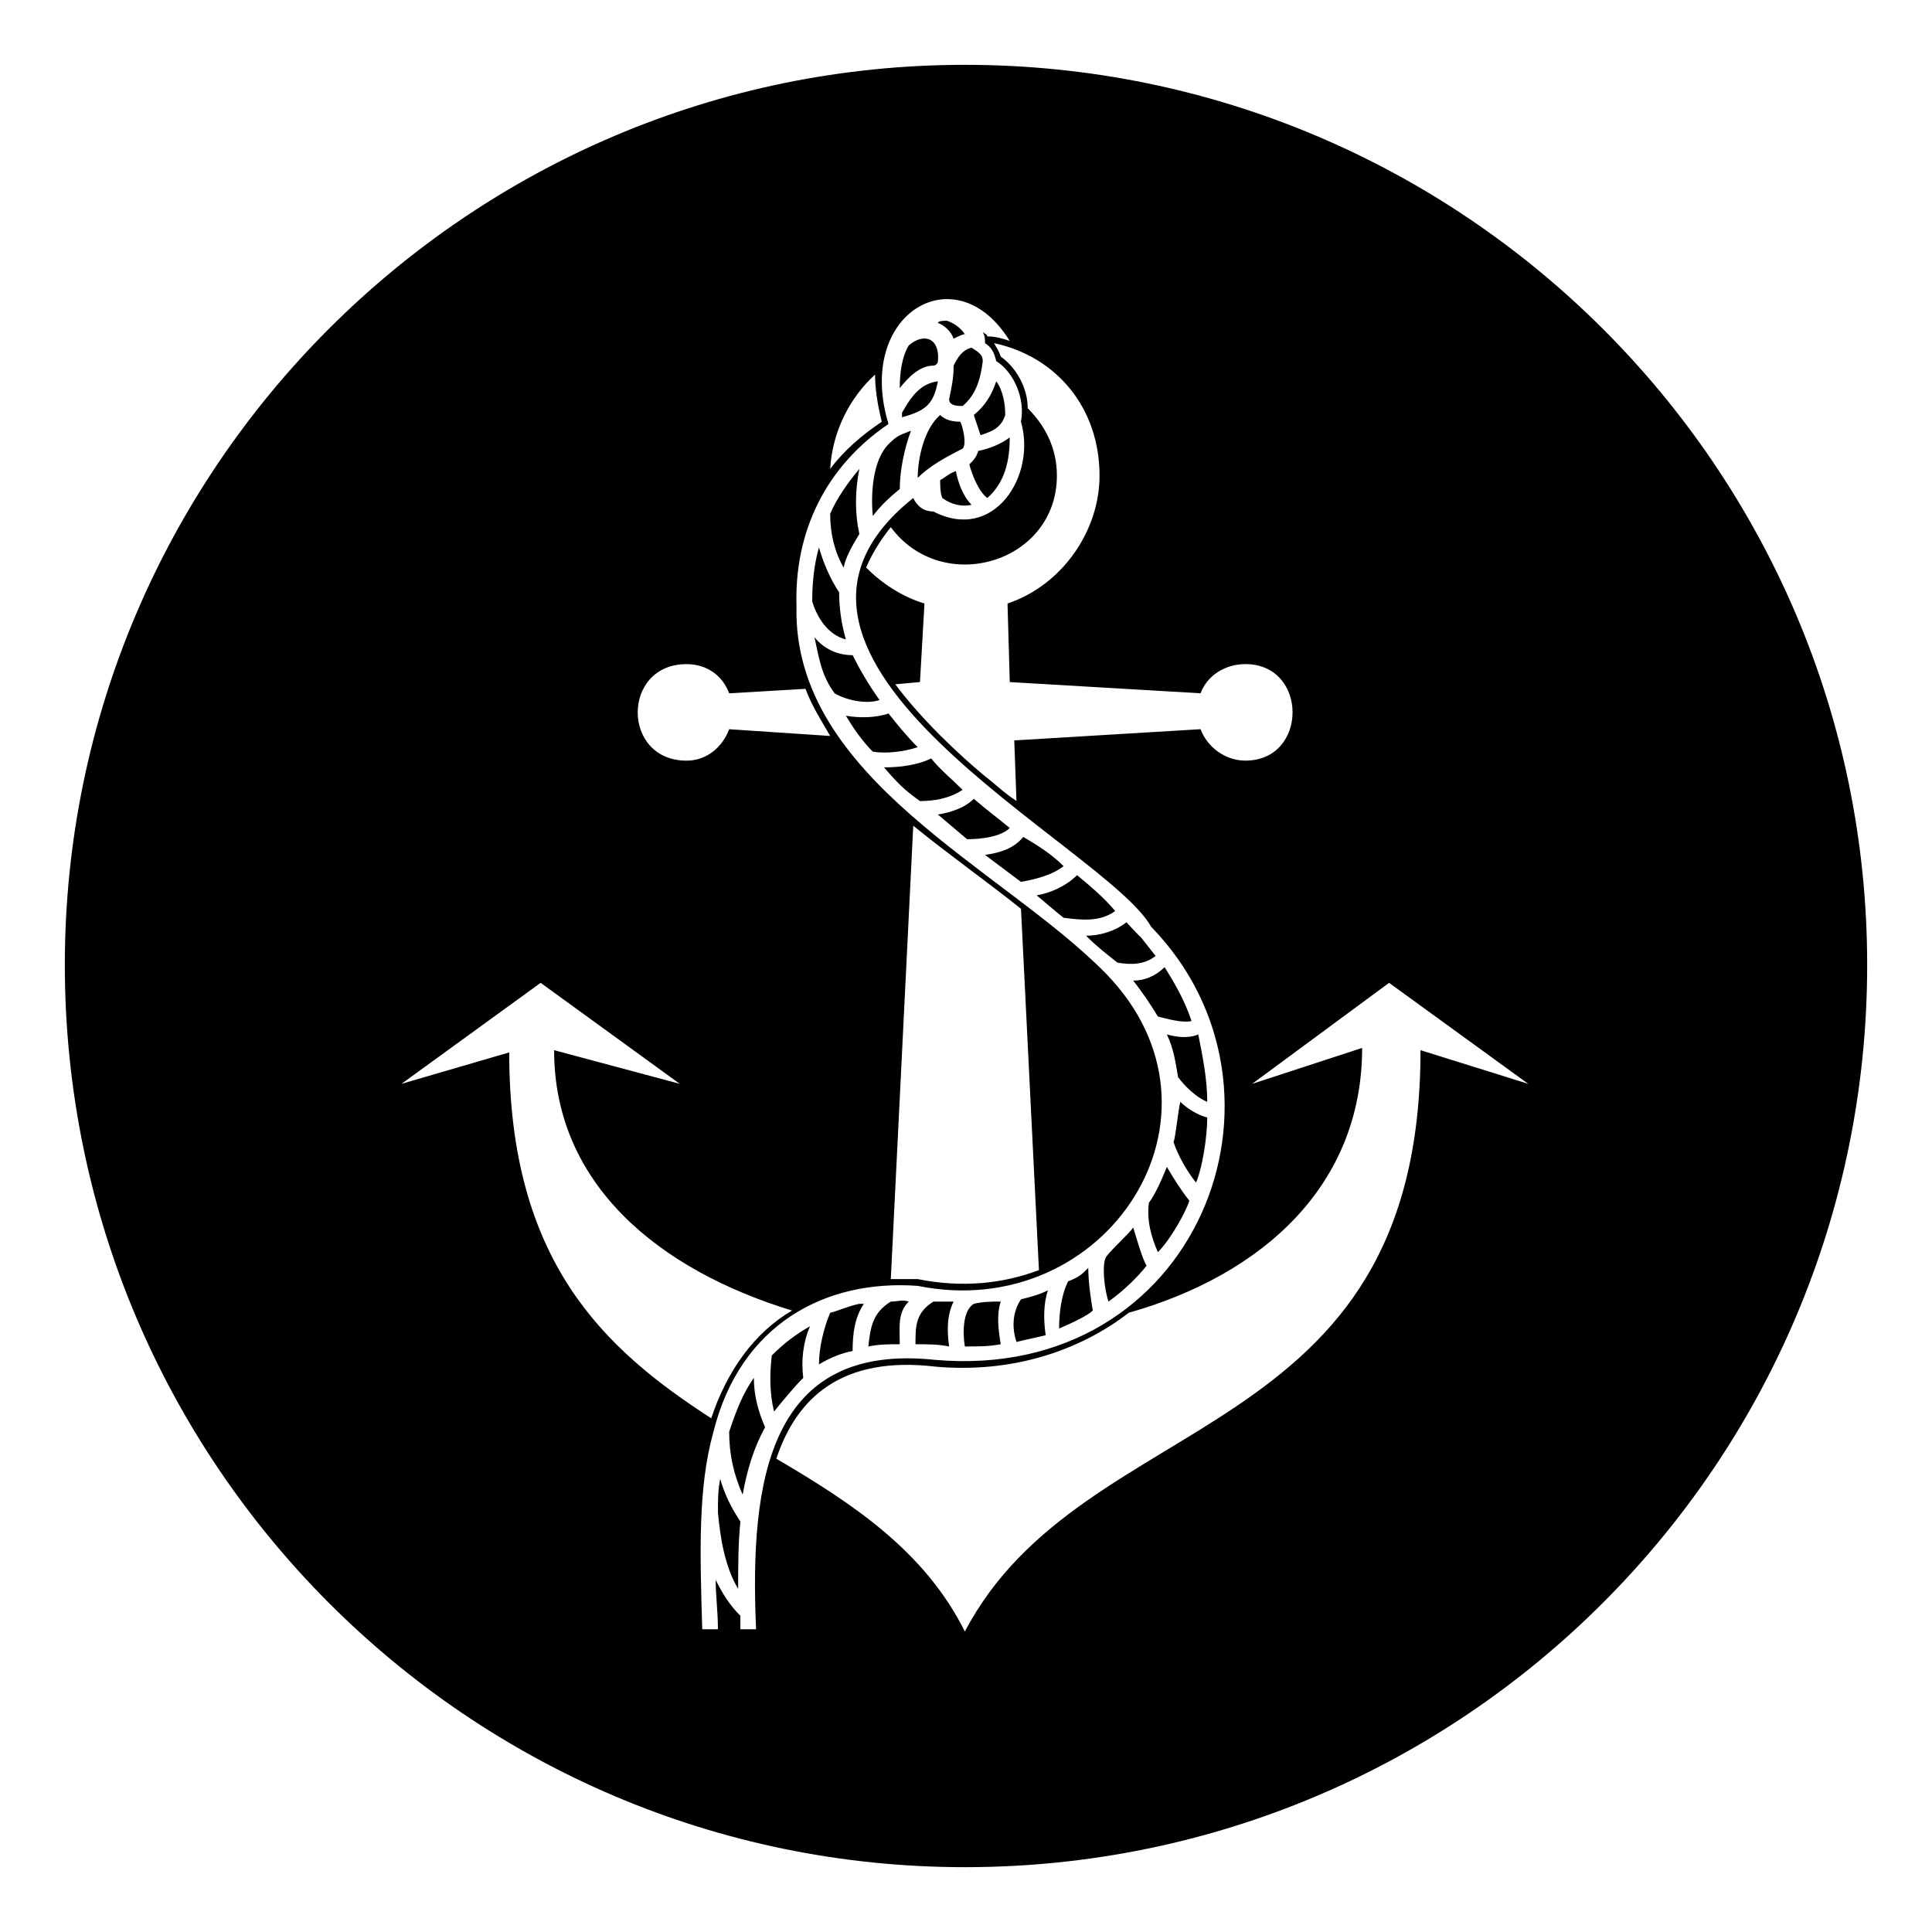 <?xml version="1.0" encoding="UTF-8"?>
<!-- Uploaded to: SVG Repo, www.svgrepo.com, Generator: SVG Repo Mixer Tools -->
<svg fill="#000000" width="800px" height="800px" version="1.1" viewBox="144 144 512 512" xmlns="http://www.w3.org/2000/svg">
 <path d="m399.7 161.18c132.05 0 239.12 107.07 239.12 238.52 0 132.05-107.07 239.12-239.12 239.12-131.45 0-238.52-107.07-238.52-239.12 0-131.45 107.07-238.52 238.52-238.52zm14.871 327.15c-2.379 3.57-2.379 7.734-1.191 11.301 2.379-0.594 5.352-1.191 7.734-1.785-0.594-4.164-0.594-8.328 0.594-11.895-2.379 1.191-4.758 1.785-7.137 2.379zm20.82-218.3c0 14.871-10.113 29.145-24.387 33.906l0.594 20.82 50.559 2.973c1.785-4.758 6.543-7.734 11.895-7.734 16.656 0 16.656 25.578 0 25.578-5.352 0-10.113-3.57-11.895-8.328l-49.371 2.973 0.594 16.059c-3.57-2.379-5.949-4.758-8.328-6.543-7.137-5.949-16.656-14.871-23.793-24.387l6.543-0.594 1.191-20.82c-5.949-1.785-11.301-5.352-15.465-9.516 1.785-4.164 4.164-7.734 6.543-10.707 13.68 18.438 44.016 9.516 44.016-13.68 0-7.137-2.973-13.086-7.734-17.844 0-5.352-2.973-10.707-7.137-13.68-0.594-1.785-1.191-2.379-1.785-3.57 16.656 3.57 27.957 17.25 27.957 35.094zm-20.82 114.8 4.758 95.766c-9.516 3.57-20.223 4.758-32.121 2.379h-7.137l5.949-120.15c9.516 7.734 19.629 14.871 28.551 22.008zm28.551 107.07c35.688-10.113 61.859-33.906 61.859-70.188l-29.145 9.516 36.285-26.766 36.879 26.766-28.551-8.922c0 105.88-89.223 93.98-120.75 154.06-10.707-21.414-29.742-33.906-49.965-45.801 5.352-16.059 17.25-27.363 42.23-24.387 20.223 1.785 38.066-4.164 51.152-14.277zm-110.64 27.957c-28.551-18.438-53.535-41.637-53.535-96.957l-28.551 8.328 36.879-26.766 36.879 26.766-33.309-8.922c0 35.688 27.957 58.293 63.051 69-10.113 5.949-17.25 16.059-21.414 28.551zm31.523-180.82-26.766-1.785c-1.785 4.758-5.949 8.328-11.301 8.328-17.25 0-17.25-25.578 0-25.578 5.352 0 9.516 2.973 11.301 7.734l20.223-1.191c1.785 4.758 4.164 8.328 6.543 12.492zm0-70.781c0.594-10.113 5.352-19.035 11.895-24.98 0 3.57 0.594 7.734 1.785 12.492-5.352 3.57-10.113 7.734-13.68 12.492zm-33.906 307.52c-0.594-20.223-1.191-37.473 2.973-52.344 7.137-28.551 29.742-40.449 54.129-38.664 49.965 10.113 86.25-45.207 49.965-82.68-27.363-27.957-83.273-51.75-82.086-97.551-0.594-19.629 7.734-36.879 24.387-48.18-8.922-29.145 17.844-45.207 32.121-22.008-1.785-0.594-3.57-1.191-5.949-1.191 0-0.594-0.594-0.594-1.191-1.191 0.594 1.191 0.594 1.785 0.594 2.973 1.785 1.191 2.379 2.379 2.973 4.758 4.758 2.973 7.734 10.113 6.543 16.059 4.164 14.277-7.137 32.121-23.199 23.793-2.379 0-4.164-1.191-5.352-3.57-53.535 42.828 51.152 92.195 63.051 113.61 42.23 43.422 12.492 120.75-57.102 114.8-44.016-4.758-49.371 31.523-47.586 71.379h-4.164v-3.57c-2.973-2.973-4.758-5.949-6.543-9.516 0 4.164 0.594 8.328 0.594 13.086h-4.164zm54.723-86.844c-1.785-0.594-2.973 0-4.758 0-4.758 2.973-5.352 6.543-5.949 11.895 2.973-0.594 5.352-0.594 8.328-0.594 0-4.758-0.594-8.328 2.379-11.301zm-11.895 0.594h-1.191c-2.973 0.594-5.352 1.785-7.734 2.379-1.785 4.164-2.973 9.516-2.973 13.68 2.973-1.785 5.949-2.973 8.922-3.57 0-4.758 0.594-8.922 2.973-12.492zm-14.277 5.949c-4.164 2.379-7.137 4.758-10.113 7.734-0.594 4.758-0.594 10.113 0.594 14.871 2.379-2.973 5.352-6.543 7.734-8.922-0.594-4.758 0-9.516 1.785-13.68zm-14.871 13.68c-2.973 4.164-4.758 8.922-6.543 14.277 0 5.949 1.191 11.301 3.57 16.656 1.191-6.543 2.973-12.492 5.949-17.844-1.785-4.164-2.973-8.328-2.973-13.086zm-8.922 26.766c-0.594 2.973-0.594 5.352-0.594 8.922 0.594 6.543 1.785 14.277 5.352 20.223 0-5.949 0-11.895 0.594-17.844-2.379-3.57-4.164-7.137-5.352-11.301zm74.352-35.688c-0.594-3.57-1.191-7.734 0-11.301-2.379 0-4.758 0-7.137 0.594-2.973 1.785-2.973 7.734-2.379 11.301 3.57 0 6.543 0 9.516-0.594zm-13.68 0.594c-0.594-4.164-0.594-8.328 1.191-11.895h-5.352c-4.758 2.973-4.758 6.543-4.758 11.301 2.973 0 5.949 0 8.922 0.594zm38.066-9.516c-0.594-3.57-1.191-7.734-1.191-11.301-1.785 1.785-2.379 2.379-5.352 3.57-1.785 3.57-2.379 8.328-2.379 12.492 4.164-1.785 7.734-3.57 8.922-4.758zm4.164-2.379c4.164-2.973 7.734-6.543 10.113-9.516-1.191-1.785-2.973-8.328-3.57-10.113-1.191 1.785-5.352 5.352-7.137 7.734-1.191 1.785-0.594 8.328 0.594 11.895zm13.086-13.086c3.57-3.57 7.734-11.301 8.328-13.68-2.379-2.973-4.164-5.949-5.949-8.922-1.191 2.973-2.973 7.137-4.758 9.516-0.594 4.758 0.594 8.922 2.379 13.086zm4.164-29.145c1.191 3.57 3.57 7.734 5.949 10.707 1.785-4.164 2.973-12.492 2.973-17.25-2.379-0.594-5.352-2.379-7.137-4.164-0.594 2.379-1.191 8.922-1.785 10.707zm8.922-10.707c0-5.949-1.191-11.895-2.379-17.844-2.973 1.191-5.949 0.594-8.328 0 1.785 3.57 2.379 7.734 2.973 11.301 1.785 2.379 4.758 5.352 7.734 6.543zm-4.164-21.414c-1.785-5.352-4.164-9.516-7.137-14.277-2.379 2.379-5.352 3.57-8.328 3.57 2.379 2.973 4.758 6.543 6.543 9.516 2.379 0.594 6.543 1.785 8.922 1.191zm-9.516-17.25c-7.137-8.922-0.594-1.191-7.734-8.922-2.973 2.379-7.137 3.57-10.707 3.57 2.973 2.973 5.352 4.758 8.328 7.137 3.57 0.594 7.137 0.594 10.113-1.785zm-62.457-41.043c3.57 0 7.734-0.594 11.301-2.973-2.973-2.973-5.949-5.352-8.328-8.328-3.57 1.785-8.328 2.379-12.492 2.379 3.57 4.164 5.352 5.949 9.516 8.922zm4.758 3.57 7.734 6.543c3.57 0 8.922-0.594 11.301-2.973-3.57-2.973-5.352-4.164-9.516-7.734-2.379 2.379-5.949 3.57-9.516 4.164zm12.492 10.707 9.516 7.137c3.57-0.594 8.328-1.785 11.301-4.164-2.973-2.973-6.543-5.352-10.707-7.734-2.379 2.973-5.949 4.164-10.113 4.758zm13.68 10.707c3.57 2.973 4.164 3.57 7.137 5.949 4.758 0.594 9.516 1.191 13.68-1.785-2.973-3.57-6.543-6.543-10.113-9.516-2.973 2.973-7.137 4.758-10.707 5.352zm-31.523-39.258c-2.973-2.973-5.352-5.949-7.734-8.922-3.57 1.191-7.734 1.191-11.301 0.594 1.785 2.973 4.164 6.543 7.137 9.516 3.57 0.594 8.328 0 11.895-1.191zm-10.113-12.492c-2.973-4.164-5.352-8.328-7.137-11.895-4.164 0-7.734-1.785-10.113-4.758 1.191 5.352 1.785 10.113 5.352 14.871 2.973 1.785 8.328 2.973 11.895 1.785zm-8.922-16.059c-1.191-4.164-1.785-8.328-1.785-12.492-2.379-3.57-4.164-7.734-5.352-11.895-1.191 4.164-1.785 8.922-1.785 14.277 1.191 4.164 4.164 8.922 8.922 10.113zm-0.594-19.035c0.594-2.973 2.379-5.949 4.164-8.922-1.191-5.352-1.191-11.301 0-17.25-2.973 3.57-5.949 7.734-7.734 11.895 0 5.352 1.191 10.113 3.57 14.277zm7.734-13.68c1.785-2.379 4.164-4.758 7.137-7.137 0-4.758 1.191-10.707 2.973-15.465-2.973 1.191-3.57 1.191-5.949 3.57-4.164 4.164-4.758 13.086-4.164 19.035zm11.895-10.113c2.973-2.973 7.137-5.352 11.895-7.734 1.191-1.191 0-5.949-0.594-7.137-2.379 0-4.164-0.594-5.352-1.785-4.164 3.57-5.949 11.301-5.949 16.656zm13.68-3.57c0.594 2.379 2.379 7.137 4.758 8.922 4.758-4.164 5.949-10.113 5.949-16.059-2.379 1.785-5.352 2.973-8.328 3.57-0.594 1.785-1.191 2.379-2.379 3.57zm-3.57 1.785c-1.785 0.594-2.973 1.785-4.164 2.379 0 1.191 0 3.57 0.594 4.758 2.379 1.785 5.352 2.379 7.734 1.785-2.379-2.379-3.57-5.949-4.164-8.922zm-2.379-39.852c-0.594 0-2.379 0-2.379 0.594 1.785 0.594 3.57 2.379 4.164 4.164 1.191-0.594 2.379-1.191 2.973-1.191-1.191-1.785-2.973-2.973-4.758-3.57zm-10.113 6.543c-1.785 2.973-2.379 7.137-2.379 11.301 2.379-2.973 5.352-5.949 8.922-5.949 0.594 0 1.191-0.594 1.191-1.191 0.594-5.949-3.57-7.734-7.734-4.164zm-1.785 17.844v1.191c6.543-1.785 8.328-3.57 9.516-9.516-4.758 0.594-7.137 4.164-9.516 8.328zm13.68-12.492c0 3.57-0.594 5.949-1.191 8.922 0 1.785 2.379 1.785 3.57 1.785 3.57-2.973 4.758-7.137 5.352-11.895 0-1.785-1.191-2.379-2.973-3.57-2.379 0.594-3.57 2.379-4.758 4.758zm5.352 13.086c0.594 1.785 1.191 3.57 1.785 5.352 1.785-0.594 3.57-1.191 4.758-2.379 0.594-0.594 1.191-1.191 1.785-2.973 0-2.973-0.594-6.543-2.379-8.922-1.191 3.57-2.973 6.543-5.949 8.922z" fill-rule="evenodd"/>
</svg>